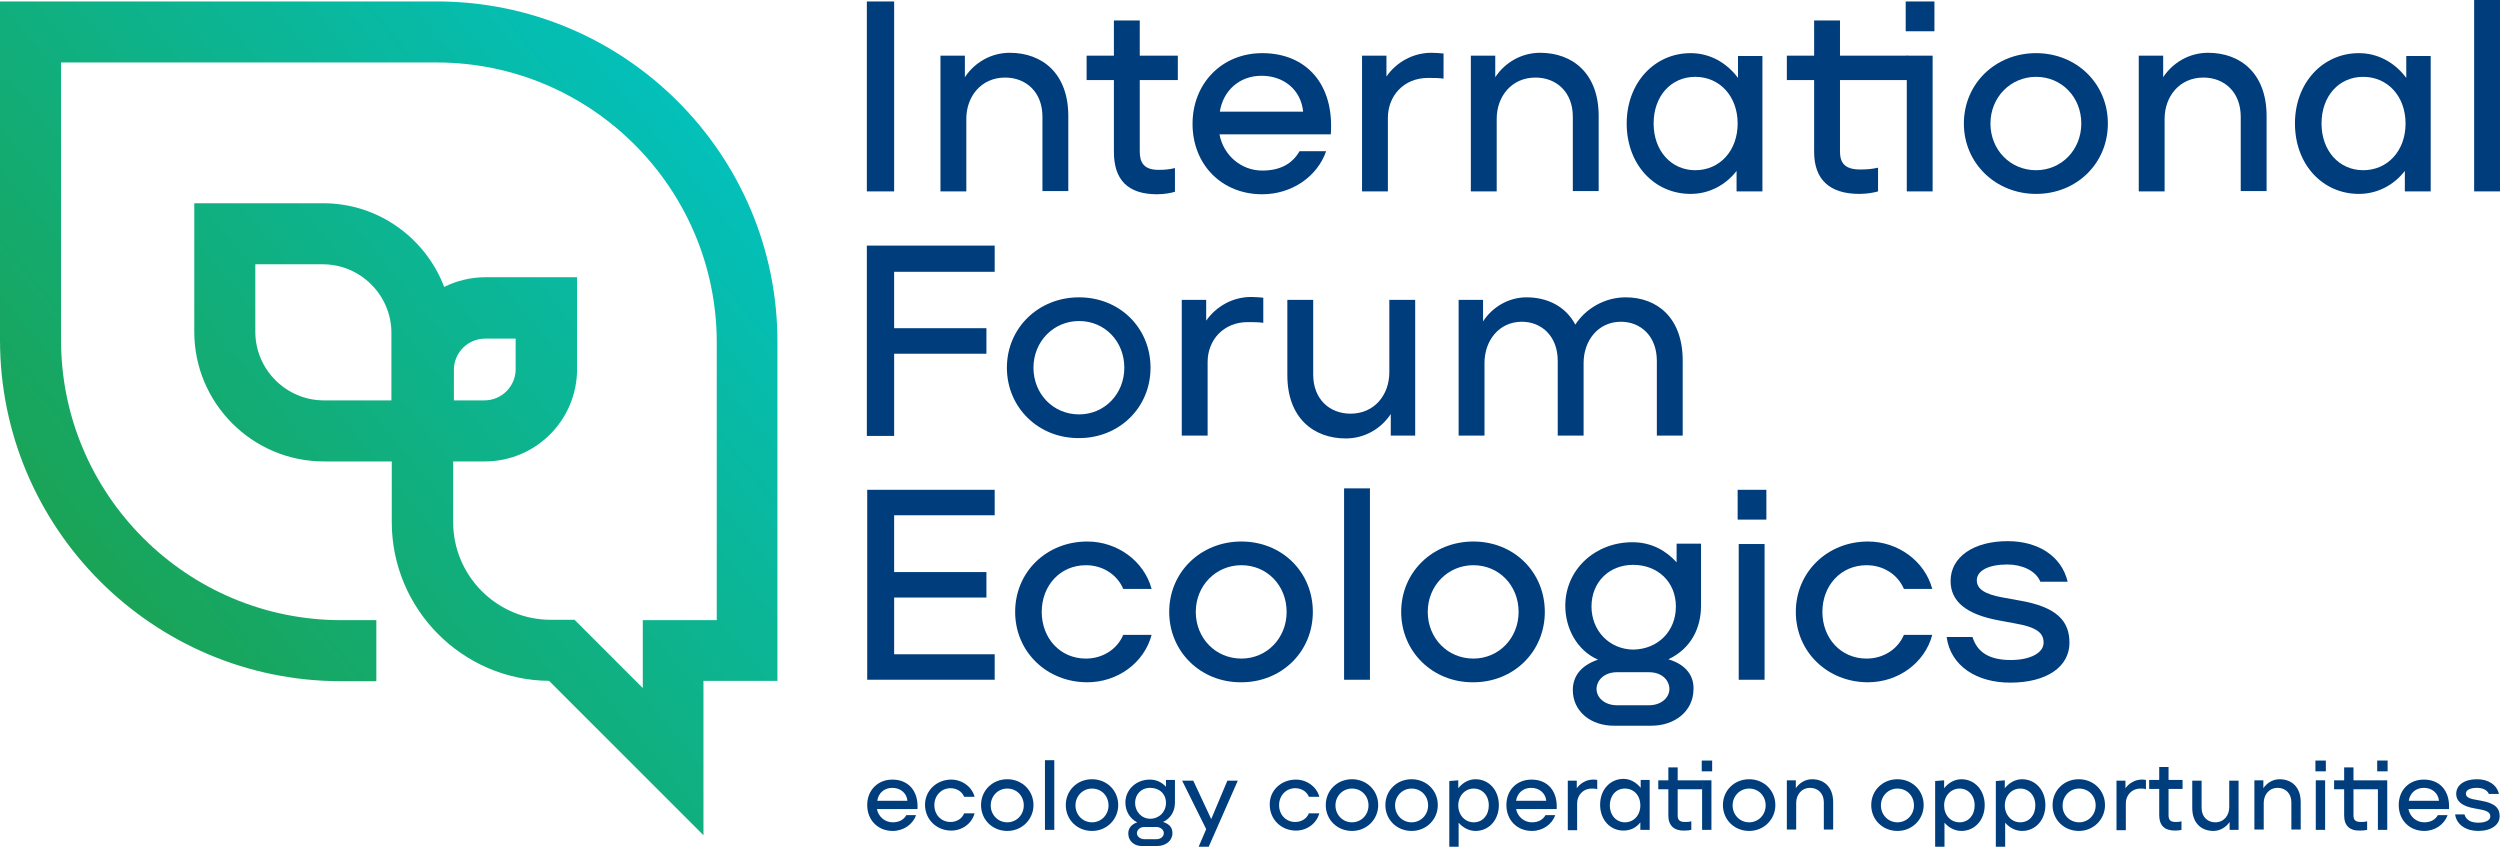 <?xml version="1.0" encoding="utf-8"?>
<!-- Generator: Adobe Illustrator 27.6.1, SVG Export Plug-In . SVG Version: 6.00 Build 0)  -->
<svg version="1.1" id="_Слой_1" xmlns="http://www.w3.org/2000/svg" xmlns:xlink="http://www.w3.org/1999/xlink" x="0px"
	 y="0px" viewBox="0 0 696.2 235.8" style="enable-background:new 0 0 696.2 235.8;" xml:space="preserve">
<style type="text/css">
	.st0{fill:#003D7C;}
	.st1{fill:url(#SVGID_1_);}
</style>
<g>
	<g>
		<path class="st0" d="M249,0.4v52.9h-7.6V0.4H249z"/>
		<path class="st0" d="M261.9,15.5h6.8v6c2.7-4.1,7.3-6.8,12.5-6.8c9,0,16.3,5.7,16.3,17.6v20.9h-7.2V32.5c0-6.9-4.6-10.9-10.4-10.9
			c-6.7,0-10.8,5.3-10.8,11.5v20.2h-7.2V15.5z"/>
		<path class="st0" d="M322.6,47.3c1.7,0,3-0.1,4.6-0.5v6.6c-0.9,0.3-2.9,0.7-5,0.7c-8.2,0-12-4.1-12-11.8V22.3h-7.6v-6.8h7.6V5.7
			h7.2v9.8H328v6.8h-10.6v19.9C317.4,45.3,318.6,47.3,322.6,47.3L322.6,47.3z"/>
		<path class="st0" d="M351.5,14.8c12.4,0,20.1,8.8,19.1,22.6h-31c1.1,5.9,6.1,10.1,11.9,10.1c5.3,0,8.5-2.1,10.4-5.4h7.4
			c-2.4,7-9.5,12-17.8,12c-11.3,0-19.4-8.3-19.4-19.6S340.3,14.8,351.5,14.8L351.5,14.8z M362.9,31.1c-0.6-6.1-5.4-10-11.6-10
			s-10.7,4.2-11.6,10H362.9L362.9,31.1z"/>
		<path class="st0" d="M397.7,21.7c-6.9,0-11.2,5.1-11.2,11.1v20.5h-7.2V15.5h6.8v5.8c2.7-3.9,7.3-6.6,12.5-6.6
			c1.1,0,2.3,0.1,3.4,0.2v7C400.7,21.7,399.3,21.7,397.7,21.7L397.7,21.7z"/>
		<path class="st0" d="M409.6,15.5h6.8v6c2.7-4.1,7.3-6.8,12.5-6.8c9,0,16.3,5.7,16.3,17.6v20.9H438V32.5c0-6.9-4.6-10.9-10.4-10.9
			c-6.7,0-10.8,5.3-10.8,11.5v20.2h-7.2V15.5z"/>
		<path class="st0" d="M490.8,53.3h-7.2v-5.7c-3.1,4-7.7,6.4-12.8,6.4c-10.1,0-17.8-8.2-17.8-19.6s7.8-19.6,17.8-19.6
			c5.3,0,10,2.6,13.2,6.9v-6.1h6.8L490.8,53.3L490.8,53.3z M472.1,47.4c6.8,0,11.8-5.4,11.8-13s-5-13-11.8-13s-11.6,5.4-11.6,13
			S465.4,47.4,472.1,47.4z"/>
		<path class="st0" d="M505.2,42.3V22.3h-7.6v-6.8h7.6V5.7h7.2v9.8h18.9v6.8h-18.9v19.9c0,3,1.2,5,5.6,5c1.8,0,3.2-0.1,5-0.5v6.6
			c-1,0.3-3,0.7-5.2,0.7C509.5,54,505.2,50,505.2,42.3z"/>
		<path class="st0" d="M530.7,0.4h8v8.3h-8V0.4z M538.2,15.5v37.8H531V15.5H538.2z"/>
		<path class="st0" d="M546.9,34.4c0-11.1,8.8-19.6,20.1-19.6S587,23.3,587,34.4S578.3,54,567,54C555.8,54,546.9,45.5,546.9,34.4
			L546.9,34.4z M567,47.4c7.1,0,12.6-5.7,12.6-13s-5.4-13-12.6-13c-7.1,0-12.7,5.7-12.7,13S559.8,47.4,567,47.4z"/>
		<path class="st0" d="M595.6,15.5h6.8v6c2.7-4.1,7.3-6.8,12.5-6.8c9,0,16.3,5.7,16.3,17.6v20.9H624V32.5c0-6.9-4.6-10.9-10.4-10.9
			c-6.7,0-10.8,5.3-10.8,11.5v20.2h-7.2V15.5z"/>
		<path class="st0" d="M676.9,53.3h-7.2v-5.7c-3.1,4-7.7,6.4-12.8,6.4c-10.1,0-17.8-8.2-17.8-19.6s7.8-19.6,17.8-19.6
			c5.3,0,10,2.6,13.2,6.9v-6.1h6.8V53.3z M658.1,47.4c6.8,0,11.8-5.4,11.8-13s-5-13-11.8-13s-11.6,5.4-11.6,13
			S651.4,47.4,658.1,47.4z"/>
		<path class="st0" d="M696.2,0v53.3H689V0H696.2z"/>
		<path class="st0" d="M277,68.4v7.3h-28v15.7h25.7v7.1H249v22.9h-7.6V68.4L277,68.4L277,68.4z"/>
		<path class="st0" d="M280.4,102.4c0-11.1,8.8-19.6,20.1-19.6c11.3,0,19.9,8.5,19.9,19.6s-8.7,19.6-19.9,19.6
			C289.2,122.1,280.4,113.5,280.4,102.4z M300.5,115.4c7.1,0,12.6-5.7,12.6-13c0-7.3-5.4-13-12.6-13c-7.1,0-12.7,5.7-12.7,13
			C287.8,109.7,293.3,115.4,300.5,115.4z"/>
		<path class="st0" d="M347.5,89.7c-6.9,0-11.2,5.1-11.2,11.1v20.5h-7.2V83.5h6.8v5.8c2.7-3.9,7.3-6.6,12.5-6.6
			c1.1,0,2.3,0.1,3.4,0.2v7C350.4,89.7,349.1,89.7,347.5,89.7L347.5,89.7z"/>
		<path class="st0" d="M394.1,121.3h-6.8v-6c-2.7,4.1-7.3,6.8-12.5,6.8c-9,0-16.3-5.7-16.3-17.6V83.5h7.2v20.8
			c0,6.9,4.6,10.9,10.4,10.9c6.7,0,10.8-5.3,10.8-11.5V83.5h7.2V121.3z"/>
		<path class="st0" d="M406.2,83.5h6.8v6c2.6-4,7.1-6.7,12.1-6.7c5.8,0,10.9,2.5,13.6,7.6c2.9-4.5,8.2-7.6,14-7.6
			c8.8,0,15.9,5.7,15.9,17.6v20.9h-7.2v-20.8c0-6.9-4.5-10.9-10-10.9c-6.4,0-10.4,5.3-10.4,11.5v20.2h-7.2v-20.8
			c0-6.9-4.5-10.9-10-10.9c-6.4,0-10.4,5.3-10.4,11.5v20.2h-7.2L406.2,83.5L406.2,83.5z"/>
		<path class="st0" d="M277,136.4v7.1h-28v15.8h25.7v7.1H249v15.8h28v7.1h-35.5v-52.9L277,136.4L277,136.4z"/>
		<path class="st0" d="M302.8,150.8c8.3,0,15.8,5.4,17.9,13.2h-7.9c-1.7-4-5.7-6.6-10.4-6.6c-7.2,0-12.3,5.7-12.3,13
			c0,7.3,5.1,13,12.3,13c4.7,0,8.7-2.6,10.4-6.6h7.9c-2.1,7.9-9.6,13.2-17.9,13.2c-11.3,0-20.1-8.5-20.1-19.6
			S291.4,150.8,302.8,150.8z"/>
		<path class="st0" d="M325.6,170.4c0-11.1,8.8-19.6,20.1-19.6s19.9,8.5,19.9,19.6s-8.7,19.6-19.9,19.6
			C334.4,190.1,325.6,181.5,325.6,170.4z M345.7,183.4c7.1,0,12.6-5.7,12.6-13c0-7.3-5.4-13-12.6-13c-7.1,0-12.7,5.7-12.7,13
			C333,177.7,338.5,183.4,345.7,183.4z"/>
		<path class="st0" d="M381.5,136v53.3h-7.2V136H381.5z"/>
		<path class="st0" d="M390.2,170.4c0-11.1,8.8-19.6,20.1-19.6s19.9,8.5,19.9,19.6s-8.7,19.6-19.9,19.6
			C399,190.1,390.2,181.5,390.2,170.4z M410.3,183.4c7.1,0,12.6-5.7,12.6-13c0-7.3-5.4-13-12.6-13c-7.1,0-12.7,5.7-12.7,13
			C397.6,177.7,403.1,183.4,410.3,183.4z"/>
		<path class="st0" d="M438,192.2c0-3.8,2.1-6.8,7-8.5c-5.9-2.6-9.1-8.8-9.1-15c0-10,8.2-17.7,18.7-17.7c5.5,0,9.5,2.5,12.3,5.6
			v-5.2h6.8v17.3c0,6.1-2.7,11.9-9.1,14.9c5.1,1.5,7.2,4.8,7,8.5c-0.1,5.8-5,10-11.8,10h-10.1C442.9,202.2,438,198,438,192.2
			L438,192.2z M454.8,180.9c6.9-0.1,11.9-5.1,11.9-12c0-6.9-5.1-11.6-11.9-11.6s-11.6,4.9-11.6,11.6
			C443.2,175.6,448.1,180.8,454.8,180.9z M450.3,196.4h8.9c3.3,0,5.7-2,5.7-4.6c-0.1-2.6-2.3-4.6-5.7-4.6h-8.9c-3.3,0-5.6,2-5.7,4.6
			C444.6,194.4,447,196.4,450.3,196.4z"/>
		<path class="st0" d="M483.9,136.4h8v8.3h-8V136.4z M491.4,151.5v37.8h-7.2v-37.8H491.4z"/>
		<path class="st0" d="M520.2,150.8c8.3,0,15.8,5.4,17.9,13.2h-7.9c-1.7-4-5.7-6.6-10.4-6.6c-7.2,0-12.3,5.7-12.3,13
			c0,7.3,5.1,13,12.3,13c4.7,0,8.7-2.6,10.4-6.6h7.9c-2.1,7.9-9.6,13.2-17.9,13.2c-11.3,0-20.1-8.5-20.1-19.6
			S508.9,150.8,520.2,150.8z"/>
		<path class="st0" d="M542.1,177.4h7.2c1.4,4.5,5,6.4,10.7,6.4c5.4,0,9.1-2,9.1-4.8c0-2.6-1.6-4.3-8-5.4l-4.3-0.8
			c-9.4-1.7-13.6-5.4-13.6-11c0-6.7,6.4-11.1,15.9-11.1c8.4,0,15,4.1,16.7,11.3h-7.6c-1.3-3.2-5.3-4.8-9.2-4.8
			c-5.2,0-8.5,1.7-8.5,4.4c0,2.4,2.2,3.9,7.3,4.8l4.4,0.8c10.7,1.8,14.1,5.8,14.1,11.8c0,6.6-6.2,11.1-16.5,11.1
			C550.5,190.1,543.2,185.5,542.1,177.4L542.1,177.4z"/>
	</g>
	<g>
		<path class="st0" d="M248.5,217.1c4.5,0,7.3,3.2,7,8.2h-11.3c0.4,2.1,2.2,3.7,4.4,3.7c1.9,0,3.1-0.8,3.8-2h2.7
			c-0.9,2.6-3.5,4.4-6.5,4.4c-4.1,0-7.1-3-7.1-7.2S244.5,217.1,248.5,217.1L248.5,217.1z M252.7,223c-0.2-2.2-2-3.6-4.2-3.6
			c-2.3,0-3.9,1.5-4.2,3.6H252.7L252.7,223z"/>
		<path class="st0" d="M264.9,217.1c3,0,5.8,2,6.5,4.8h-2.9c-0.6-1.5-2.1-2.4-3.8-2.4c-2.6,0-4.5,2.1-4.5,4.7c0,2.7,1.9,4.7,4.5,4.7
			c1.7,0,3.2-0.9,3.8-2.4h2.9c-0.8,2.9-3.5,4.8-6.5,4.8c-4.1,0-7.3-3.1-7.3-7.2C257.6,220.2,260.8,217.1,264.9,217.1z"/>
		<path class="st0" d="M273.2,224.2c0-4.1,3.2-7.2,7.3-7.2c4.1,0,7.3,3.1,7.3,7.2c0,4-3.2,7.2-7.3,7.2
			C276.4,231.4,273.2,228.3,273.2,224.2z M280.5,229c2.6,0,4.6-2.1,4.6-4.7c0-2.7-2-4.7-4.6-4.7c-2.6,0-4.6,2.1-4.6,4.7
			C275.9,226.9,277.9,229,280.5,229z"/>
		<path class="st0" d="M293.6,211.7v19.4H291v-19.4H293.6z"/>
		<path class="st0" d="M296.8,224.2c0-4.1,3.2-7.2,7.3-7.2c4.1,0,7.3,3.1,7.3,7.2c0,4-3.2,7.2-7.3,7.2
			C300,231.4,296.8,228.3,296.8,224.2z M304.1,229c2.6,0,4.6-2.1,4.6-4.7c0-2.7-2-4.7-4.6-4.7c-2.6,0-4.6,2.1-4.6,4.7
			C299.5,226.9,301.5,229,304.1,229z"/>
		<path class="st0" d="M314.2,232.1c0-1.4,0.8-2.5,2.5-3.1c-2.1-1-3.3-3.2-3.3-5.5c0-3.6,3-6.4,6.8-6.4c2,0,3.5,0.9,4.5,2v-1.9h2.5
			v6.3c0,2.2-1,4.3-3.3,5.4c1.9,0.6,2.6,1.7,2.6,3.1c0,2.1-1.8,3.6-4.3,3.6h-3.7C316,235.8,314.2,234.3,314.2,232.1L314.2,232.1z
			 M320.3,228c2.5,0,4.4-1.9,4.4-4.4s-1.8-4.2-4.4-4.2c-2.5,0-4.2,1.8-4.2,4.2S317.9,228,320.3,228z M318.7,233.7h3.3
			c1.2,0,2.1-0.7,2.1-1.7c0-0.9-0.9-1.7-2.1-1.7h-3.3c-1.2,0-2,0.7-2.1,1.7C316.6,232.9,317.5,233.7,318.7,233.7z"/>
		<path class="st0" d="M335.9,230.9l-6.7-13.5h3.1l5,10.7l4.5-10.7h2.9l-8.1,18.4h-2.8L335.9,230.9L335.9,230.9z"/>
		<path class="st0" d="M360.9,217.1c3,0,5.8,2,6.5,4.8h-2.9c-0.6-1.5-2.1-2.4-3.8-2.4c-2.6,0-4.5,2.1-4.5,4.7c0,2.7,1.9,4.7,4.5,4.7
			c1.7,0,3.2-0.9,3.8-2.4h2.9c-0.8,2.9-3.5,4.8-6.5,4.8c-4.1,0-7.3-3.1-7.3-7.2C353.5,220.2,356.7,217.1,360.9,217.1z"/>
		<path class="st0" d="M369.2,224.2c0-4.1,3.2-7.2,7.3-7.2c4.1,0,7.3,3.1,7.3,7.2c0,4-3.2,7.2-7.3,7.2
			C372.4,231.4,369.2,228.3,369.2,224.2z M376.5,229c2.6,0,4.6-2.1,4.6-4.7c0-2.7-2-4.7-4.6-4.7c-2.6,0-4.6,2.1-4.6,4.7
			C371.9,226.9,373.9,229,376.5,229z"/>
		<path class="st0" d="M385.8,224.2c0-4.1,3.2-7.2,7.3-7.2c4.1,0,7.3,3.1,7.3,7.2c0,4-3.2,7.2-7.3,7.2
			C389,231.4,385.8,228.3,385.8,224.2z M393.1,229c2.6,0,4.6-2.1,4.6-4.7c0-2.7-2-4.7-4.6-4.7c-2.6,0-4.6,2.1-4.6,4.7
			C388.5,226.9,390.5,229,393.1,229z"/>
		<path class="st0" d="M406.1,217.3v2.2c1.2-1.5,2.9-2.5,4.8-2.5c3.7,0,6.5,3,6.5,7.2s-2.8,7.2-6.5,7.2c-1.8,0-3.5-0.9-4.7-2.3v6.8
			h-2.6v-18.4L406.1,217.3L406.1,217.3z M410.4,229c2.5,0,4.2-2,4.2-4.7c0-2.8-1.8-4.7-4.2-4.7c-2.4,0-4.3,2-4.3,4.7
			C406.1,227,408,229,410.4,229z"/>
		<path class="st0" d="M426.5,217.1c4.5,0,7.3,3.2,7,8.2h-11.3c0.4,2.1,2.2,3.7,4.4,3.7c1.9,0,3.1-0.8,3.8-2h2.7
			c-0.9,2.6-3.5,4.4-6.5,4.4c-4.1,0-7.1-3-7.1-7.2S422.4,217.1,426.5,217.1L426.5,217.1z M430.6,223c-0.2-2.2-2-3.6-4.2-3.6
			c-2.3,0-3.9,1.5-4.2,3.6H430.6L430.6,223z"/>
		<path class="st0" d="M443.3,219.6c-2.5,0-4.1,1.9-4.1,4.1v7.5h-2.6v-13.8h2.5v2.1c1-1.4,2.7-2.4,4.5-2.4c0.4,0,0.9,0,1.2,0.1v2.6
			C444.4,219.6,443.9,219.6,443.3,219.6L443.3,219.6z"/>
		<path class="st0" d="M459.4,231.1h-2.6v-2.1c-1.1,1.5-2.8,2.3-4.7,2.3c-3.7,0-6.5-3-6.5-7.2s2.8-7.2,6.5-7.2c1.9,0,3.6,1,4.8,2.5
			v-2.2h2.5V231.1L459.4,231.1z M452.5,229c2.5,0,4.3-2,4.3-4.7c0-2.8-1.8-4.7-4.3-4.7c-2.5,0-4.2,2-4.2,4.7
			C448.3,227,450.1,229,452.5,229z"/>
		<path class="st0" d="M464.6,227.1v-7.3h-2.8v-2.5h2.8v-3.6h2.6v3.6h6.9v2.5h-6.9v7.3c0,1.1,0.4,1.8,2,1.8c0.7,0,1.2,0,1.8-0.2v2.4
			c-0.4,0.1-1.1,0.2-1.9,0.2C466.2,231.4,464.6,229.9,464.6,227.1L464.6,227.1z"/>
		<path class="st0" d="M473.9,211.8h2.9v3h-2.9V211.8z M476.6,217.3v13.8H474v-13.8H476.6z"/>
		<path class="st0" d="M479.8,224.2c0-4.1,3.2-7.2,7.3-7.2c4.1,0,7.3,3.1,7.3,7.2c0,4-3.2,7.2-7.3,7.2
			C483,231.4,479.8,228.3,479.8,224.2z M487.1,229c2.6,0,4.6-2.1,4.6-4.7c0-2.7-2-4.7-4.6-4.7c-2.6,0-4.6,2.1-4.6,4.7
			C482.5,226.9,484.5,229,487.1,229z"/>
		<path class="st0" d="M497.6,217.3h2.5v2.2c1-1.5,2.7-2.5,4.5-2.5c3.3,0,5.9,2.1,5.9,6.4v7.6h-2.6v-7.6c0-2.5-1.7-4-3.8-4
			c-2.4,0-3.9,1.9-3.9,4.2v7.4h-2.6L497.6,217.3L497.6,217.3z"/>
		<path class="st0" d="M521.1,224.2c0-4.1,3.2-7.2,7.3-7.2c4.1,0,7.3,3.1,7.3,7.2c0,4-3.2,7.2-7.3,7.2
			C524.3,231.4,521.1,228.3,521.1,224.2z M528.4,229c2.6,0,4.6-2.1,4.6-4.7c0-2.7-2-4.7-4.6-4.7c-2.6,0-4.6,2.1-4.6,4.7
			C523.8,226.9,525.8,229,528.4,229z"/>
		<path class="st0" d="M541.4,217.3v2.2c1.2-1.5,2.9-2.5,4.8-2.5c3.7,0,6.5,3,6.5,7.2s-2.8,7.2-6.5,7.2c-1.8,0-3.5-0.9-4.7-2.3v6.8
			h-2.6v-18.4L541.4,217.3L541.4,217.3z M545.7,229c2.5,0,4.2-2,4.2-4.7c0-2.8-1.8-4.7-4.2-4.7c-2.4,0-4.3,2-4.3,4.7
			C541.4,227,543.2,229,545.7,229z"/>
		<path class="st0" d="M558.3,217.3v2.2c1.2-1.5,2.9-2.5,4.8-2.5c3.7,0,6.5,3,6.5,7.2s-2.8,7.2-6.5,7.2c-1.8,0-3.5-0.9-4.7-2.3v6.8
			h-2.6v-18.4L558.3,217.3L558.3,217.3z M562.6,229c2.5,0,4.2-2,4.2-4.7c0-2.8-1.8-4.7-4.2-4.7c-2.4,0-4.3,2-4.3,4.7
			C558.3,227,560.2,229,562.6,229z"/>
		<path class="st0" d="M571.6,224.2c0-4.1,3.2-7.2,7.3-7.2s7.3,3.1,7.3,7.2c0,4-3.2,7.2-7.3,7.2S571.6,228.3,571.6,224.2z M579,229
			c2.6,0,4.6-2.1,4.6-4.7c0-2.7-2-4.7-4.6-4.7s-4.6,2.1-4.6,4.7C574.3,226.9,576.4,229,579,229z"/>
		<path class="st0" d="M596.1,219.6c-2.5,0-4.1,1.9-4.1,4.1v7.5h-2.6v-13.8h2.5v2.1c1-1.4,2.7-2.4,4.5-2.4c0.4,0,0.9,0,1.2,0.1v2.6
			C597.2,219.6,596.7,219.6,596.1,219.6L596.1,219.6z"/>
		<path class="st0" d="M605.8,228.9c0.6,0,1.1,0,1.7-0.2v2.4c-0.3,0.1-1,0.2-1.8,0.2c-3,0-4.4-1.5-4.4-4.3v-7.3h-2.8v-2.5h2.8v-3.6
			h2.6v3.6h3.9v2.5h-3.9v7.3C603.9,228.2,604.3,228.9,605.8,228.9L605.8,228.9z"/>
		<path class="st0" d="M623.4,231.1h-2.5v-2.2c-1,1.5-2.7,2.5-4.5,2.5c-3.3,0-5.9-2.1-5.9-6.4v-7.6h2.6v7.6c0,2.5,1.7,4,3.8,4
			c2.4,0,3.9-1.9,3.9-4.2v-7.4h2.6L623.4,231.1L623.4,231.1z"/>
		<path class="st0" d="M627.8,217.3h2.5v2.2c1-1.5,2.7-2.5,4.5-2.5c3.3,0,5.9,2.1,5.9,6.4v7.6h-2.6v-7.6c0-2.5-1.7-4-3.8-4
			c-2.4,0-3.9,1.9-3.9,4.2v7.4h-2.6L627.8,217.3L627.8,217.3z"/>
		<path class="st0" d="M644.8,211.8h2.9v3h-2.9V211.8z M647.5,217.3v13.8h-2.6v-13.8H647.5z"/>
		<path class="st0" d="M652.8,227.1v-7.3H650v-2.5h2.8v-3.6h2.6v3.6h6.9v2.5h-6.9v7.3c0,1.1,0.4,1.8,2,1.8c0.7,0,1.2,0,1.8-0.2v2.4
			c-0.4,0.1-1.1,0.2-1.9,0.2C654.3,231.4,652.8,229.9,652.8,227.1L652.8,227.1z"/>
		<path class="st0" d="M662,211.8h2.9v3H662V211.8z M664.8,217.3v13.8h-2.6v-13.8H664.8z"/>
		<path class="st0" d="M675,217.1c4.5,0,7.3,3.2,7,8.2h-11.3c0.4,2.1,2.2,3.7,4.4,3.7c1.9,0,3.1-0.8,3.8-2h2.7
			c-0.9,2.6-3.5,4.4-6.5,4.4c-4.1,0-7.1-3-7.1-7.2S670.9,217.1,675,217.1L675,217.1z M679.2,223c-0.2-2.2-2-3.6-4.2-3.6
			c-2.3,0-3.9,1.5-4.2,3.6H679.2z"/>
		<path class="st0" d="M683.7,226.8h2.6c0.5,1.6,1.8,2.3,3.9,2.3c2,0,3.3-0.7,3.3-1.7c0-1-0.6-1.6-2.9-2l-1.6-0.3c-3.4-0.6-5-2-5-4
			c0-2.5,2.3-4.1,5.8-4.1c3.1,0,5.5,1.5,6.1,4.1h-2.8c-0.5-1.2-1.9-1.7-3.3-1.7c-1.9,0-3.1,0.6-3.1,1.6c0,0.9,0.8,1.4,2.7,1.7
			l1.6,0.3c3.9,0.7,5.1,2.1,5.1,4.3c0,2.4-2.3,4.1-6,4.1C686.8,231.4,684.1,229.7,683.7,226.8L683.7,226.8z"/>
	</g>
	
		<linearGradient id="SVGID_1_" gradientUnits="userSpaceOnUse" x1="195.748" y1="200.384" x2="31.1" y2="65.019" gradientTransform="matrix(1 0 0 -1 0 236.449)">
		<stop  offset="0" style="stop-color:#03C0BA"/>
		<stop  offset="1" style="stop-color:#1AA355"/>
	</linearGradient>
	<path class="st1" d="M121.6,0.4H0v94.3c0,52.4,42.6,95,95,95h9.8v-17H95c-43,0-78-35-78-78V17.4h104.6c43,0,78,35,78,78v77.3h-20.6
		v18.9L160,172.6h-6.6c-15,0-27.2-12.2-27.2-27.2v-16.9h8.8c14.2,0,25.7-11.5,25.7-25.7V77.2h-25.5c-4.1,0-8.1,1-11.5,2.7
		c-5.2-13.6-18.3-23.3-33.7-23.3H54.1v35.8c0,19.9,16.2,36.1,36.1,36.1h18.9v16.9c0,24.2,19.6,44,43.8,44.2l43,43v-43h20.6V95.3
		C216.6,43,174,0.4,121.6,0.4L121.6,0.4z M126.4,103c0-4.8,3.9-8.7,8.7-8.7h8.5v8.5c0,4.8-3.9,8.7-8.7,8.7h-8.5V103z M109,111.5
		H90.2c-10.5,0-19.1-8.6-19.1-19.1V73.6h18.8c10.5,0,19.1,8.6,19.1,19.1V111.5z"/>
</g>
</svg>
